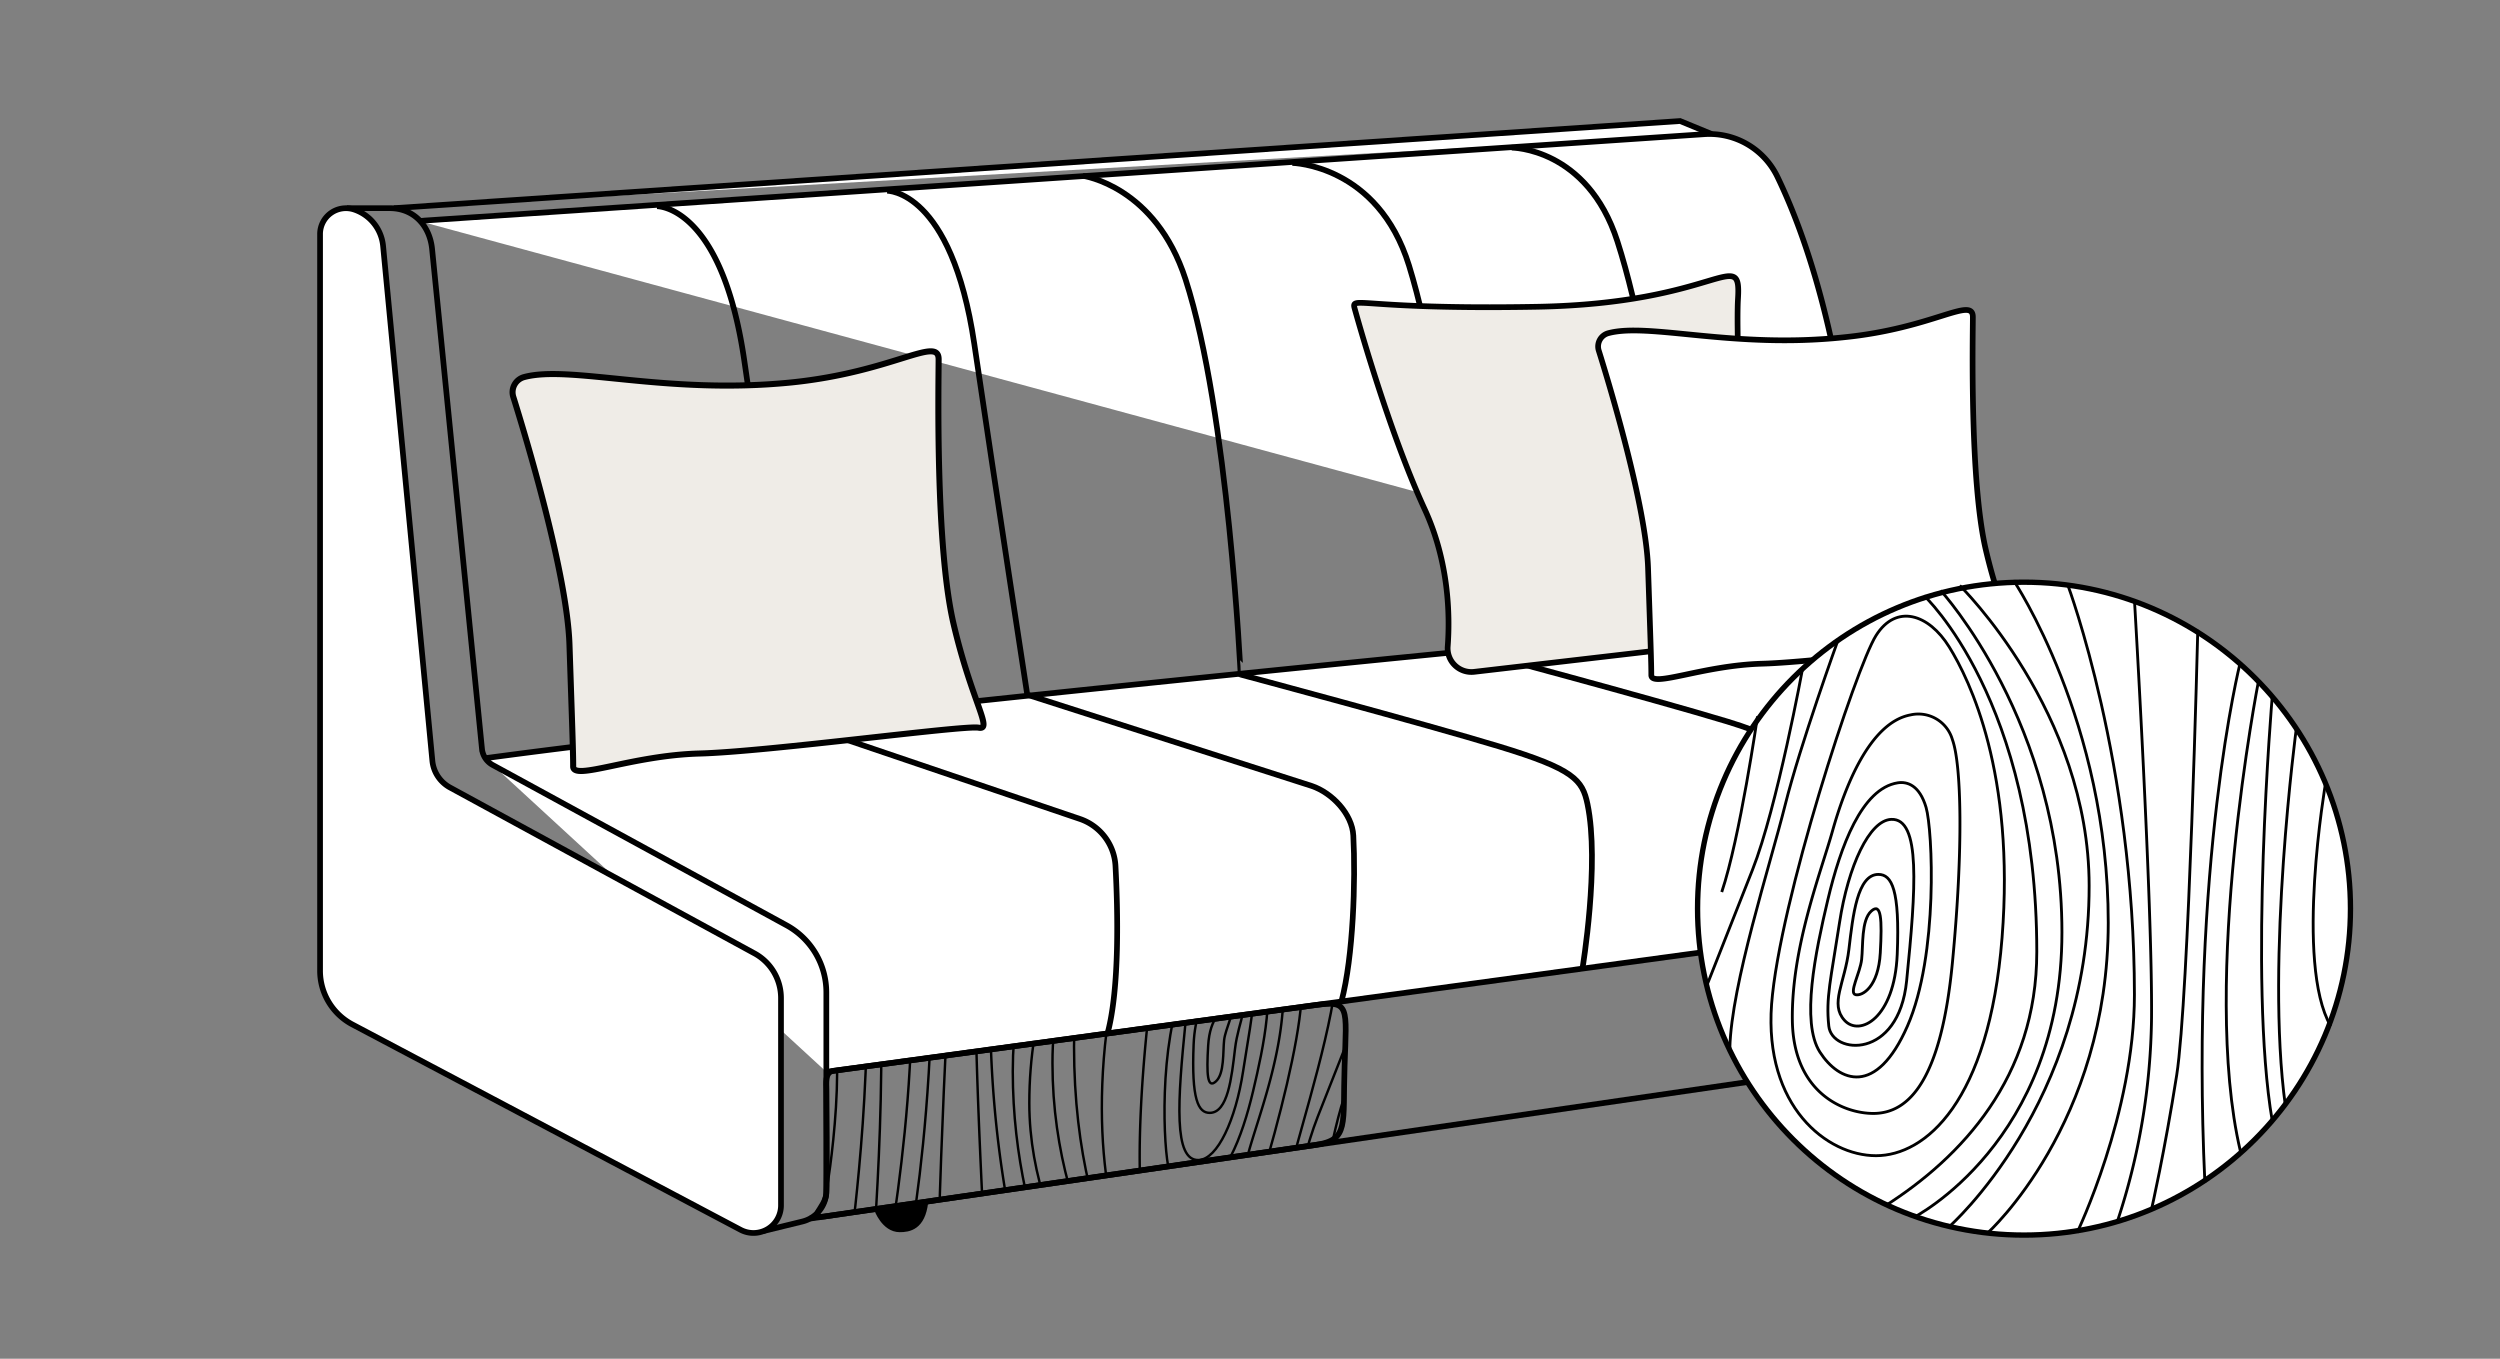 <?xml version="1.0" encoding="UTF-8"?> <svg xmlns="http://www.w3.org/2000/svg" xmlns:xlink="http://www.w3.org/1999/xlink" id="Layer_1" data-name="Layer 1" viewBox="0 0 438.35 238.24"><rect x="0" y="0" width="438.35" height="238.24" fill="#808080" stroke="none"/> <defs> <style>.cls-1,.cls-11,.cls-12,.cls-13,.cls-7,.cls-8,.cls-9{fill:none;}.cls-1,.cls-11,.cls-12,.cls-13,.cls-2,.cls-3,.cls-4,.cls-5,.cls-6,.cls-7,.cls-8,.cls-9{stroke:#000;stroke-miterlimit:10;}.cls-2,.cls-6{fill:#fff;}.cls-4,.cls-5{fill:#efece7;}.cls-5{stroke-width:1.06px;}.cls-6{stroke-width:0.94px;}.cls-7{stroke-width:0.5px;}.cls-8{stroke-width:0.5px;}.cls-9{stroke-width:0.5px;}.cls-10{clip-path:url(#clip-path);}.cls-11{stroke-width:0.43px;}.cls-12{stroke-width:0.43px;}.cls-13{stroke-width:0.43px;}</style> <clipPath id="clip-path"> <path class="cls-1" d="M230.61,200.76c6-.87,4.8-3.48,5.15-13.89s.92-11.47-5.15-10.64-82.82,11.34-84.43,11.52-1.3,2.38-1.3,3.22.19,16,0,18.37-3.44,4.41-.28,3.95Z"></path> </clipPath> </defs> <polyline class="cls-1" points="142.01 213.67 391.41 177.34 391.41 148.4 144.88 182.28"></polyline> <path class="cls-2" d="M144.88,187.93l246.53-33.65a52.28,52.28,0,0,0,1.25-24.85A8.65,8.65,0,0,0,387.2,123a311.4,311.4,0,0,0-60.73-15.55S154.07,123.61,85.1,132.94"></path> <path class="cls-1" d="M60.82,36.5h7.47c4.47,0,7.08,3.29,7.47,7.13l8.75,87.67a3.64,3.64,0,0,0,1.89,2.84l51.49,28.09a13.42,13.42,0,0,1,7,11.78v34.82a5.5,5.5,0,0,1-4.2,5.35l-7,1.71"></path> <path class="cls-2" d="M56.12,41V170.21a10.65,10.65,0,0,0,5.67,9.42l68.06,36a4.83,4.83,0,0,0,7.09-4.27V175a8.92,8.92,0,0,0-4.79-7.91l-53.23-29a6,6,0,0,1-3.11-4.7L67.17,43.12a7.48,7.48,0,0,0-5.08-6.38h0A4.54,4.54,0,0,0,56.12,41Z"></path> <polyline class="cls-2" points="69.06 36.5 294.59 21.22 300.12 23.5"></polyline> <path class="cls-2" d="M73.43,38.74,298.8,23.53a13.23,13.23,0,0,1,12.79,7.34C317,42,325.37,65.6,326.47,107.46"></path> <path class="cls-1" d="M391.41,177.34l3.34-.67c2.68-.53,4.6-2.31,4.6-5V141.4a6.88,6.88,0,0,0-3.63-6.07l-2.36-1.26"></path> <path class="cls-3" d="M153.76,212s1.25,3.55,4,3.55c1.59,0,4-.34,4.49-4.78"></path> <path class="cls-1" d="M363.56,181.27s1.26,3.56,4,3.56c1.59,0,4-.35,4.49-4.79"></path> <path class="cls-1" d="M115.18,36.16s11.29-.23,15.29,26.83,8,63.34,8,63.34l50.87,17.26a9.22,9.22,0,0,1,6.25,8.26c.42,7.88.71,21.34-1.35,29.18"></path> <path class="cls-1" d="M155.53,33.45s11.3-.23,15.3,26.83,9.29,61.53,9.29,61.53l49.88,16c3.58,1.21,7.1,4.93,7.29,8.7.41,7.89,0,21.24-2.08,29.09"></path> <path class="cls-1" d="M277.47,169.81s3.06-18.37.88-28.82c-.88-4.24-2.35-6.12-15.53-10.12s-45.29-12.59-45.29-12.59S215.4,72.36,207.88,49c-5.29-16.41-18-18.17-18-18.17"></path> <path class="cls-1" d="M317.64,164.35s2.55-14.59,1-25.65c-.61-4.28-2.6-8.19-15.78-12.19s-45.29-12.58-45.29-12.58S254.29,70,247.06,46.57c-5.47-17.71-20.47-18-20.47-18"></path> <path class="cls-1" d="M355.54,159.17s3.36-14.65,1.18-25.1c-.88-4.24-2.07-8.67-15.25-12.67S295.12,110,295.12,110s-4-44.39-11.53-67.7c-5.3-16.41-18.53-16.41-18.53-16.41"></path> <path class="cls-4" d="M237.6,54.37s5.69,20.78,12.24,35c4.19,9.11,4.42,18.46,4,24a4.17,4.17,0,0,0,4.64,4.43l48.53-5.65s-2.84-50.39-2.27-59.78-3.42.85-35.3,1.42S236.8,51.57,237.6,54.37Z"></path> <path class="cls-2" d="M282,58.42a2.41,2.41,0,0,0-1.69,3c1.94,6.19,8.3,27.31,8.66,38.16.43,12.81.57,16.51.57,18.79s9-1.71,19.5-2,40.7-4.42,43-4-1-3.84-3.84-15.94-2.28-37.15-2.28-40.85-7,2-22.63,3.56C303.92,61.2,289.13,56.5,282,58.42Z"></path> <path class="cls-5" d="M91.89,66.12A2.75,2.75,0,0,0,90,69.59c2.2,7,9.44,31.07,9.85,43.42.49,14.58.65,18.79.65,21.38s10.2-1.95,22.18-2.27,46.31-5,48.9-4.53-1.13-4.38-4.37-18.14S164.58,67.19,164.58,63s-8,2.22-25.75,4.05C116.81,69.29,100,63.94,91.89,66.12Z"></path> <circle class="cls-6" cx="354.89" cy="159.32" r="57.24"></circle> <path class="cls-7" d="M328.1,159.76c-1.76,1.59-1.41,6.09-1.68,8.47s-2.29,5.91-1.06,6.18,4-1.41,4.33-7.33S329.86,158.17,328.1,159.76Z"></path> <path class="cls-7" d="M329.36,153.32c-3.7,0-4.47,7.18-5.17,13.12s-3.41,9.58-.77,12.47,8.77-.3,9.24-11.59S331.72,153.32,329.36,153.32Z"></path> <path class="cls-7" d="M331.6,143.67c-3.82.17-7.53,8.12-9.06,18.12s-2.41,13.12-1.88,18.12,12.25,6,13.65-7.94C335.93,155.79,336.84,143.44,331.6,143.67Z"></path> <path class="cls-7" d="M332.75,137.26c-6.34,1-10.05,11.21-12.25,20.47s-4.75,21.53-1.4,26.74,9.88,7.91,15.35-4.56,4.41-34.44,3.27-38.33S334.42,137,332.75,137.26Z"></path> <path class="cls-7" d="M335,125.35c-7.2,1.33-11.56,12.79-13.67,20.29s-7.24,20.56-7.06,33.27,9,16.32,14.2,16.32c6.44,0,11.91-6.18,13.86-26.38s1.58-34.85,0-39.18A6.21,6.21,0,0,0,335,125.35Z"></path> <path class="cls-7" d="M310.63,176.08c-1.32,17.92,9.7,26.56,18.31,26.56s19.81-9.35,22.1-38.2-5.65-45.18-9.26-51-9.31-7.61-12.84-2S312,158.17,310.63,176.08Z"></path> <path class="cls-7" d="M322.29,112.2s-6.63,18.35-9.28,28.94-9.44,31.5-9.7,42.62"></path> <path class="cls-7" d="M316.1,117.05s-4.5,24.53-8.82,35.47-7.94,20.12-7.94,20.12"></path> <path class="cls-7" d="M308.16,125.61s-3.09,21.36-6.27,30.8"></path> <path class="cls-7" d="M337.36,104.44s19.77,18.31,19.77,62.45c0,22.07-13.28,36.06-26.56,44.53"></path> <path class="cls-7" d="M340.28,103.55s21.26,23.14,21.26,59.92-26,50-26,50"></path> <path class="cls-7" d="M341.78,215.08s24.53-21.55,24.53-59.75c0-30.47-22.68-52.66-22.68-52.66"></path> <path class="cls-7" d="M353.07,101.79s16.59,24.71,16.59,60-21.1,54.35-21.1,54.35"></path> <path class="cls-7" d="M362.6,102.67s11.65,31.29,11.65,71.76c0,20.8-10.06,41.71-10.06,41.71"></path> <path class="cls-8" d="M374.25,105.14s3.17,53.39,3,73.34a117.27,117.27,0,0,1-6,35.71"></path> <path class="cls-9" d="M385.36,110.44s-1.58,64.59-3.7,78.08-4.41,23.5-4.41,23.5"></path> <path class="cls-7" d="M392.78,116.26S384,151.2,386.6,207.32"></path> <path class="cls-7" d="M396,119.44s-10.23,52.39-3.17,82.41"></path> <path class="cls-7" d="M398.42,122.08s-4.23,49.94,0,74.47"></path> <path class="cls-7" d="M402.66,127.55s-5.47,40.77-1.94,66.36"></path> <path class="cls-7" d="M407.78,137.21s-5.47,31.7.88,42.7"></path> <g class="cls-10"> <path class="cls-11" d="M213.2,189.61c1.51-1.36,1.21-5.22,1.44-7.26s2-5.07.9-5.3-3.4,1.21-3.7,6.28S211.69,191,213.2,189.61Z"></path> <path class="cls-11" d="M212.11,195.13c3.18,0,3.84-6.15,4.44-11.24s2.93-8.22.66-10.69-7.52.25-7.92,9.93S210.1,195.13,212.11,195.13Z"></path> <path class="cls-11" d="M210.2,203.4c3.27-.15,6.45-7,7.76-15.53s2.07-11.25,1.62-15.53-10.5-5.12-11.7,6.81C206.49,193,205.71,203.6,210.2,203.4Z"></path> <path class="cls-11" d="M209.21,208.89c5.43-.86,8.61-9.6,10.5-17.54s4.08-18.46,1.2-22.92-8.47-6.78-13.16,3.91S204,201.86,205,205.19,207.78,209.12,209.21,208.89Z"></path> <path class="cls-11" d="M207.3,219.1c6.17-1.14,9.91-11,11.72-17.39s6.2-17.62,6-28.51-7.71-14-12.17-14c-5.52,0-10.21,5.29-11.88,22.61s-1.36,29.87,0,33.58A5.32,5.32,0,0,0,207.3,219.1Z"></path> <path class="cls-11" d="M228.17,175.62c1.14-15.36-8.32-22.77-15.69-22.77s-17,8-18.94,32.75,4.84,38.72,7.94,43.71,8,6.52,11,1.76S227,191,228.17,175.62Z"></path> <path class="cls-11" d="M218.18,230.37s5.68-15.73,7.95-24.8,8.09-27,8.32-36.53"></path> <path class="cls-11" d="M223.48,226.21s3.86-21,7.57-30.4l6.8-17.24"></path> <path class="cls-11" d="M230.29,218.88s2.65-18.31,5.37-26.4"></path> <path class="cls-11" d="M205.26,237s-16.94-15.7-16.94-53.53c0-18.92,11.38-30.91,22.76-38.17"></path> <path class="cls-11" d="M202.76,237.78S184.54,218,184.54,186.42s22.26-42.87,22.26-42.87"></path> <path class="cls-11" d="M201.48,142.19s-21,18.48-21,51.21c0,26.12,19.44,45.14,19.44,45.14"></path> <path class="cls-11" d="M191.8,239.3s-14.22-21.18-14.22-51.43,18.09-46.59,18.09-46.59"></path> <path class="cls-11" d="M183.63,238.54a194.7,194.7,0,0,1-10-61.51c0-17.82,8.63-35.75,8.63-35.75"></path> <path class="cls-12" d="M173.64,236.42s-2.72-45.76-2.57-62.86a100.14,100.14,0,0,1,5.15-30.6"></path> <path class="cls-13" d="M164.12,231.88s1.36-55.36,3.17-66.92,3.78-20.15,3.78-20.15"></path> <path class="cls-11" d="M157.76,226.89s7.57-29.95,5.3-78"></path> <path class="cls-11" d="M155,224.17s8.77-44.91,2.72-70.64"></path> <path class="cls-11" d="M152.92,221.9s3.63-42.8,0-63.83"></path> <path class="cls-11" d="M149.29,217.21S154,182.27,151,160.34"></path> <path class="cls-11" d="M144.91,208.94s4.69-27.18-.76-36.6"></path> </g> <path class="cls-1" d="M230.61,200.76c6-.87,4.8-3.48,5.15-13.89s.92-11.47-5.15-10.64-82.82,11.34-84.43,11.52-1.3,2.38-1.3,3.22.19,16,0,18.37-3.44,4.41-.28,3.95Z"></path> </svg> 